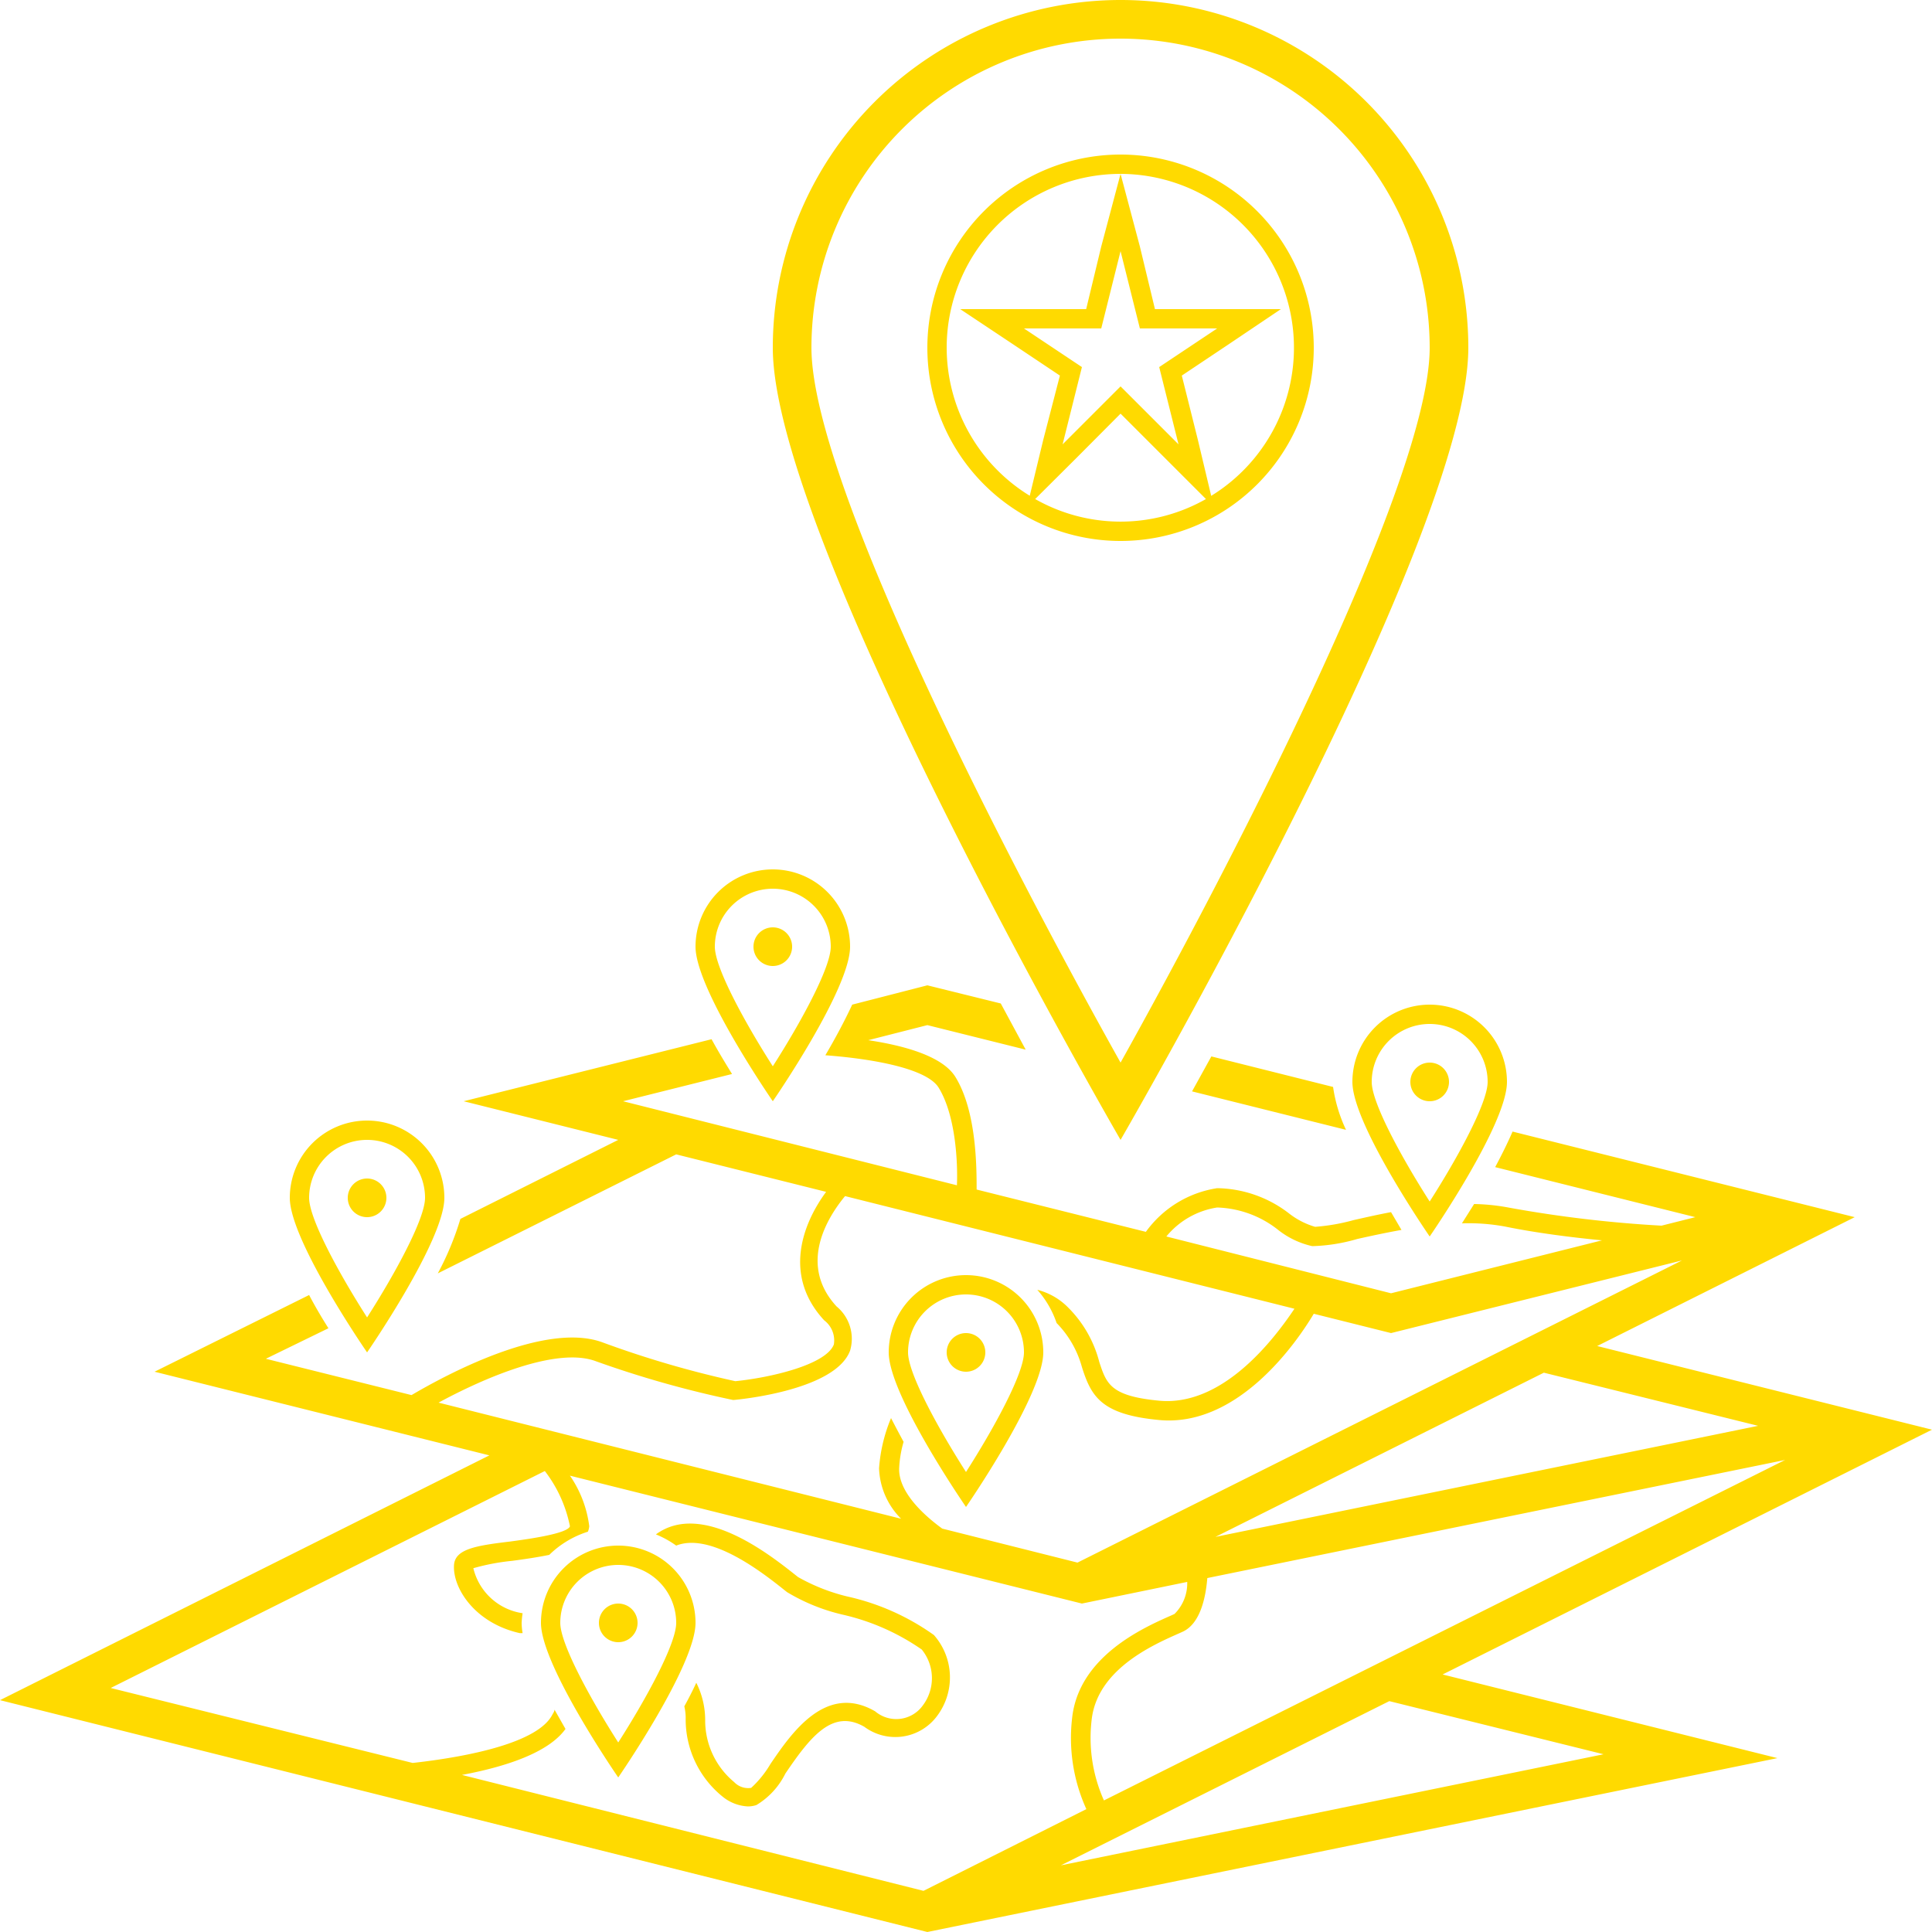 <svg height='100px' width='100px'  fill="#ffda00" xmlns="http://www.w3.org/2000/svg" data-name="Layer 1" viewBox="0 0 100 100" x="0px" y="0px"><title>_</title><path d="M19,59a3,3,0,0,1,3,3c0,1.09-1.56,3.94-3,6.19-1.44-2.25-3-5.1-3-6.19a3,3,0,0,1,3-3m0-1a4,4,0,0,0-4,4c0,2.21,4,8,4,8s4-5.79,4-8a4,4,0,0,0-4-4h0Zm0,3a1,1,0,1,0,1,1A1,1,0,0,0,19,61Zm55-8a3,3,0,0,1,3,3c0,1.09-1.56,3.94-3,6.19-1.44-2.25-3-5.1-3-6.19a3,3,0,0,1,3-3m0-1a4,4,0,0,0-4,4c0,2.21,4,8,4,8s4-5.79,4-8a4,4,0,0,0-4-4h0Zm0,3a1,1,0,1,0,1,1A1,1,0,0,0,74,55ZM48.34,84.63a12.29,12.29,0,0,0-4.5-2,9.91,9.91,0,0,1-2.53-1l-0.14-.11c-1.35-1.07-4.85-3.84-7.22-2.1A5,5,0,0,1,35,80c1.8-.71,4.51,1.43,5.6,2.3l0.14,0.11a9.92,9.92,0,0,0,2.86,1.16,11.72,11.72,0,0,1,4.11,1.81,2.35,2.35,0,0,1,.05,2.9,1.69,1.69,0,0,1-2.46.3c-2.56-1.49-4.35,1.15-5.42,2.72a5.36,5.36,0,0,1-1,1.24A1,1,0,0,1,38,92.24,4.14,4.14,0,0,1,36.5,89a4.3,4.3,0,0,0-.46-1.9c-0.19.41-.4,0.82-0.62,1.22a2.53,2.53,0,0,1,.07.65A5.14,5.14,0,0,0,37.41,93a2.24,2.24,0,0,0,1.3.5,1.4,1.4,0,0,0,.44-0.07,3.93,3.93,0,0,0,1.5-1.63c1.32-1.95,2.46-3.36,4.09-2.42a2.69,2.69,0,0,0,3.77-.57A3.32,3.32,0,0,0,48.34,84.63ZM50,67a3,3,0,0,1,3,3c0,1.09-1.56,3.94-3,6.19-1.44-2.25-3-5.1-3-6.19a3,3,0,0,1,3-3m0-1a4,4,0,0,0-4,4c0,2.21,4,8,4,8s4-5.79,4-8a4,4,0,0,0-4-4h0Zm0,3a1,1,0,1,0,1,1A1,1,0,0,0,50,69ZM40,46a3,3,0,0,1,3,3c0,1.09-1.56,3.94-3,6.19-1.44-2.25-3-5.1-3-6.19a3,3,0,0,1,3-3m0-1a4,4,0,0,0-4,4c0,2.21,4,8,4,8s4-5.79,4-8a4,4,0,0,0-4-4h0Zm0,3a1,1,0,1,0,1,1A1,1,0,0,0,40,48ZM32,81a3,3,0,0,1,3,3c0,1.09-1.56,3.94-3,6.19-1.44-2.25-3-5.1-3-6.19a3,3,0,0,1,3-3m0-1a4,4,0,0,0-4,4c0,2.21,4,8,4,8s4-5.79,4-8a4,4,0,0,0-4-4h0Zm0,3a1,1,0,1,0,1,1A1,1,0,0,0,32,83ZM69.67,58.48A7.79,7.79,0,0,1,69,56.26l-6.3-1.58-1,1.81ZM100,74L82.67,69.67,96,63,78.29,58.57c-0.26.6-.57,1.22-0.9,1.84L87.75,63,86,63.44a63.74,63.74,0,0,1-7.88-.93,10.66,10.66,0,0,0-1.82-.19l-0.63,1a10.38,10.38,0,0,1,2.25.17c1.62,0.33,3.45.56,5,.71L72,66.94,60.37,64A4.23,4.23,0,0,1,63,62.5a5.34,5.34,0,0,1,3.17,1.17,4.38,4.38,0,0,0,1.75.83,9.08,9.08,0,0,0,2.33-.37c0.67-.15,1.45-0.32,2.29-0.47L72,62.74c-0.7.13-1.35,0.28-1.93,0.41a10.3,10.3,0,0,1-2,.35,4,4,0,0,1-1.32-.67A6.23,6.23,0,0,0,63,61.5a5.59,5.59,0,0,0-3.69,2.26l-8.76-2.19c0-1.14,0-4.05-1.1-5.83-0.65-1.05-2.57-1.61-4.51-1.9L48,53.06l5.09,1.27-1.29-2.39L48,51l-3.89,1c-0.41.88-.9,1.79-1.39,2.62,2.54,0.19,5.25.7,5.86,1.67,0.89,1.44,1,3.9.95,5.06L32.25,57l5.64-1.41c-0.34-.55-0.71-1.16-1.06-1.8L24,57l8,2-8.17,4.09a15.12,15.12,0,0,1-1.17,2.82L35,59.75l7.76,1.94c-1.25,1.69-2.22,4.36-.1,6.65a1.3,1.3,0,0,1,.5,1.25c-0.41,1.06-3.31,1.72-5.1,1.9a52.24,52.24,0,0,1-6.85-2c-3-1.13-8.23,1.73-9.91,2.72l-7.54-1.88L17,68.75c-0.33-.52-0.68-1.11-1-1.72L8,71l17.33,4.33h0L0,88l48,12,44-9L74.67,86.67Zm-7.57,1.55L57.14,93.19a7.92,7.92,0,0,1-.64-4.14c0.27-2.62,3.13-3.89,4.51-4.5l0.2-.09c0.88-.4,1.19-1.67,1.28-2.78l29.94-6.12h0ZM91,73.8L62.91,79.55,62,80h0l0.91-.45,17-8.5Zm-68.3-1.2c2.34-1.27,6.12-2.91,8.15-2.14a53.63,53.63,0,0,0,7.08,2H38c0.54-.05,5.25-0.55,6-2.55a2.17,2.17,0,0,0-.7-2.29c-2-2.17-.47-4.61.44-5.71L67,67.74C65.85,69.46,63.23,72.8,60,72.5c-2.53-.24-2.73-0.88-3.1-2a6.15,6.15,0,0,0-1.6-2.81,3.41,3.41,0,0,0-1.61-.93,5,5,0,0,1,1,1.72A5.21,5.21,0,0,1,56,70.76c0.48,1.52,1,2.46,4,2.74,3.95,0.37,6.95-3.74,8-5.5l4,1,15.06-3.76h0L55.77,80.88l-7-1.76c-1.18-.86-2.26-2-2.23-3.11a5.81,5.81,0,0,1,.23-1.38c-0.22-.41-0.44-0.82-0.65-1.23A8.23,8.23,0,0,0,45.5,76a3.87,3.87,0,0,0,1.14,2.61Zm25.1,25.27-23.89-6c2.24-.42,4.47-1.14,5.36-2.38-0.19-.33-0.38-0.67-0.57-1,0,0.09-.06.17-0.11,0.26-0.74,1.44-4.27,2.17-7.23,2.5L5.73,87.37,28.2,76.14A6.88,6.88,0,0,1,29.5,79c-0.13.39-2.22,0.67-3.1,0.79C24.63,80,23.56,80.18,23.5,81c-0.08,1.17,1.05,3,3.4,3.53l0.15,0A3.36,3.36,0,0,1,27,84a4.82,4.82,0,0,1,.05-0.5,3.08,3.08,0,0,1-2.55-2.33,11.35,11.35,0,0,1,2-.38c0.68-.09,1.34-0.19,1.93-0.31a5,5,0,0,1,2-1.2A1,1,0,0,0,30.5,79a5.92,5.92,0,0,0-1-2.62L56,83l5.45-1.12a2.23,2.23,0,0,1-.66,1.66l-0.2.09c-1.43.63-4.77,2.12-5.1,5.32a8.89,8.89,0,0,0,.74,4.69ZM83,90.8L54.91,96.55l17-8.5ZM58,2A16,16,0,0,1,74,18c0,6.93-10.32,26.81-16,37-5.68-10.15-16-30-16-37A16,16,0,0,1,58,2m0-2A18,18,0,0,0,40,18c0,9.94,18,41,18,41S76,27.94,76,18A18,18,0,0,0,58,0h0Zm0,8A10,10,0,1,0,68,18,10,10,0,0,0,58,8Zm3,15-3-3-3,3,1-4-3-2h4l1-4,1,4h4l-3,2ZM49,18a9,9,0,0,1,9-9L57,12.76,56.22,16H49.7l2.75,1.83,2.41,1.61L54,22.76,53.3,25.66A9,9,0,0,1,49,18Zm4.58,7.83,2.13-2.12L58,21.41l2.29,2.29,2.13,2.13A8.94,8.94,0,0,1,53.58,25.83Zm9.11-.17L62,22.76l-0.83-3.32,2.41-1.61L66.3,16H59.78L59,12.76,58,9A9,9,0,0,1,62.7,25.66Z"></path></svg>